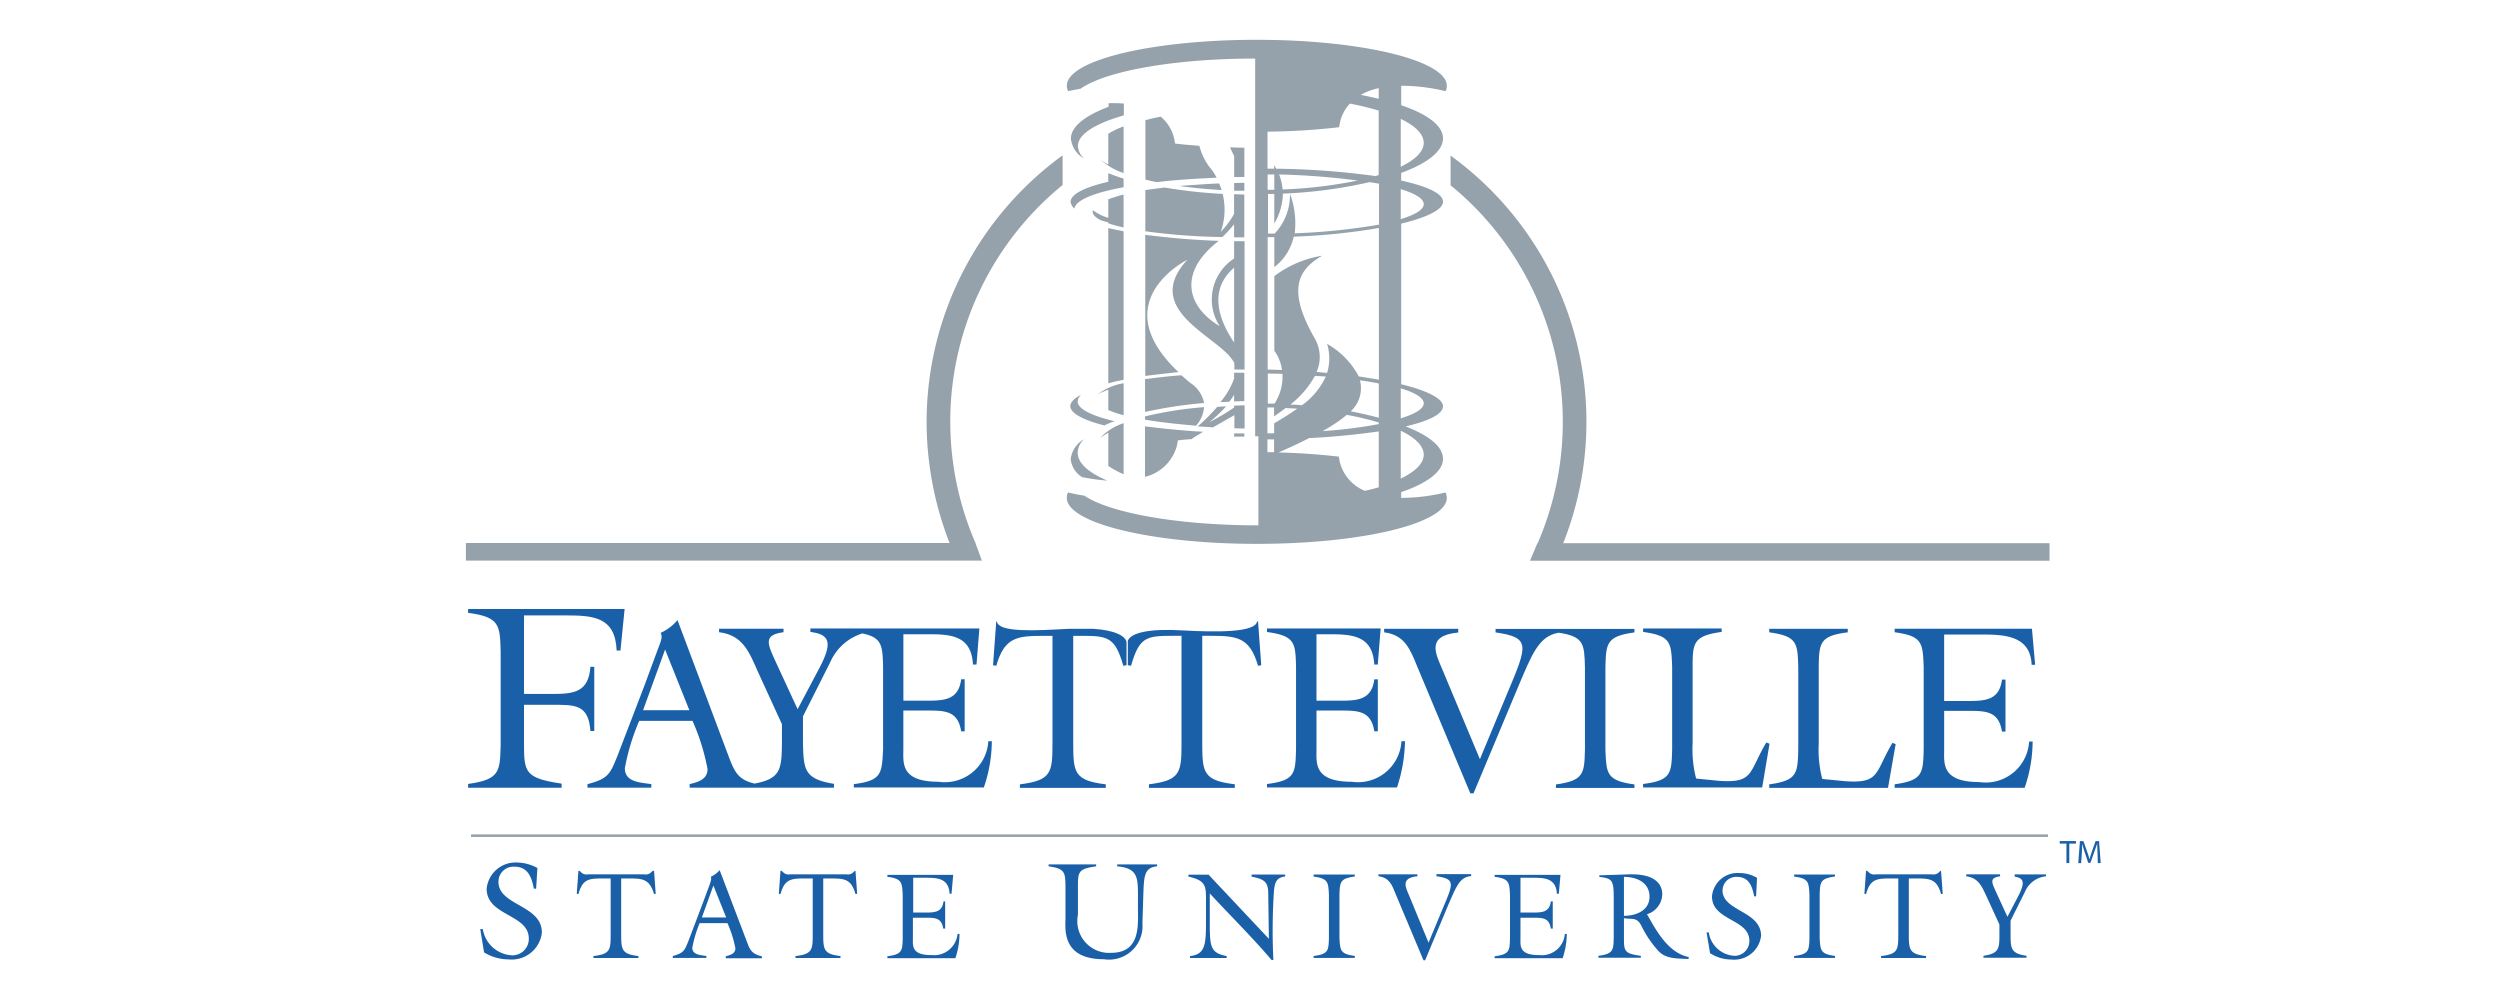 <?xml version="1.0" encoding="utf-8"?>
<svg xmlns="http://www.w3.org/2000/svg" width="150" height="60">
  <defs>
    <clipPath id="a">
      <path data-name="Rectangle 4704" transform="translate(119 192)" fill="#fff" stroke="#707070" d="M0 0h150v60H0z"/>
    </clipPath>
  </defs>
  <g data-name="Mask Group 777" transform="translate(-119 -192)" clip-path="url(#a)">
    <path data-name="Path 97038" d="M183.851 197.314c1.495-1.052 5.612-1.8 10.46-1.8v22.662h.192v5.345c-4.828 0-8.927-.748-10.44-1.782a9.918 9.918 0 0 1-.978-.192.645.645 0 0 0-.076.327c0 1.513 5.1 2.758 11.4 2.758s11.4-1.225 11.4-2.758a.925.925 0 0 0-.076-.327 11.45 11.45 0 0 1-2.662.327v-.345c1.571-.537 2.509-1.243 2.509-1.992s-.842-1.4-2.241-1.954c1.417-.327 2.241-.748 2.241-1.207s-.938-.938-2.509-1.321v-9.636c1.571-.383 2.509-.842 2.509-1.321s-.938-.92-2.509-1.265v-.459c1.571-.575 2.509-1.3 2.509-2.07s-.938-1.457-2.509-1.992v-1.166a11.319 11.319 0 0 1 2.662.325.622.622 0 0 0 .076-.325c0-1.513-5.1-2.758-11.4-2.758s-11.4 1.225-11.4 2.758a.9.9 0 0 0 .076.325c.249-.056.517-.1.766-.154Zm19.194 1.82c.882.421 1.379.92 1.379 1.435s-.5 1.014-1.379 1.435v-2.874Zm0 4.215c.882.267 1.379.575 1.379.9s-.5.631-1.379.9v-1.8Zm0 11.951c.882.267 1.379.575 1.379.9s-.5.631-1.379.9v-1.8Zm0 2.545c.882.421 1.379.92 1.379 1.435s-.5 1.016-1.379 1.435v-2.874Zm-7.6 1.285h-.4v-.766h.4Zm0-1.132h-.4v-1.552h.4v.537c.23-.154.459-.327.691-.5.229.018.459.018.691.038-.421.307-.9.595-1.379.882v.593Zm1.188-11.8a37.678 37.678 0 0 0 5.1-.519v9.1c-.383-.058-.784-.134-1.207-.192a4.831 4.831 0 0 0-1.9-1.954 2.979 2.979 0 0 1 0 1.742l-.631-.058a2.22 2.22 0 0 0-.1-1.992c-1.629-2.836-1.112-4.1.439-4.982a6.438 6.438 0 0 0-2.874 1.225v4.478a2.5 2.5 0 0 1 .459 1.15c-.285 0-.575-.02-.86-.02v-7.949h.4v1.8a3.17 3.17 0 0 0 1.168-1.84Zm3.966 8.622c.4.056.784.116 1.13.192v2.05a28.77 28.77 0 0 0-1.686-.383 1.884 1.884 0 0 0 .555-1.858m-2.05-.23a4.322 4.322 0 0 1-1.435 1.724 7.932 7.932 0 0 0-.691-.038 5.8 5.8 0 0 0 1.475-1.724Zm-2.6-.154a2.96 2.96 0 0 1-.479 1.78h-.4v-1.8c.287 0 .595 0 .882.02Zm4.931 7.009a2.538 2.538 0 0 1-1.495-1.742c-.02-.1-.038-.21-.056-.307a39.693 39.693 0 0 0-3.62-.249 31.102 31.102 0 0 0 1.84-.862c1.553-.076 2.97-.23 4.177-.4v3.351c-.267.076-.537.154-.842.21Zm.844-4a28.1 28.1 0 0 1-3.373.421 7.741 7.741 0 0 0 .671-.4 7.445 7.445 0 0 0 .784-.575 16.612 16.612 0 0 1 1.916.459v.1Zm0-20.154v.631c-.345-.076-.691-.154-1.074-.23a3.45 3.45 0 0 1 1.074-.4m-6.668 2.607a40.766 40.766 0 0 0 4.291-.267l.056-.307a2.421 2.421 0 0 1 .595-1.112c.575.116 1.15.249 1.724.421v3.87l-.192.058a47.966 47.966 0 0 0-5.958-.441l-.02-.038c-.038-.058-.056-.116-.1-.174v.21h-.4v-2.223Zm5.4 2.932a27.226 27.226 0 0 1-4.5.537 2.929 2.929 0 0 0-.21-.9 43.537 43.537 0 0 1 4.712.363m-5.4-.363h.4v.92h-.4Zm0 1.168h.4v1.78a3.728 3.728 0 0 0 .517-1.8 28.242 28.242 0 0 0 5.211-.691c.192.038.383.058.555.1v2.453a37.805 37.805 0 0 1-5.057.519 5.027 5.027 0 0 0-.287-2.375 3.338 3.338 0 0 1-.92 2.393h-.397v-2.375h-.02Z" fill="#95a2ab"/>
    <path data-name="Path 97039" d="m184.062 201.527-.02-.02Z" fill="#95a2ab"/>
    <path data-name="Path 97040" d="M186.435 198.214a7.451 7.451 0 0 0-.92-.02v.212c-1.417.537-2.261 1.188-2.261 1.916a1.571 1.571 0 0 0 .784 1.188 1.115 1.115 0 0 1-.365-.746c0-.708 1.054-1.359 2.758-1.84v-.708Z" fill="#95a2ab"/>
    <path data-name="Path 97041" d="M185.038 201.585a3.867 3.867 0 0 0 1.379.8v-2.8a5.136 5.136 0 0 0-.92.439v1.847a2.951 2.951 0 0 1-.459-.287Z" fill="#95a2ab"/>
    <path data-name="Path 97042" d="M186.418 216.911v-1.916a3.432 3.432 0 0 0-1.533.651 5.856 5.856 0 0 1 .613-.267v1.225a5.926 5.926 0 0 0 .92.307" fill="#95a2ab"/>
    <path data-name="Path 97043" d="m193.66 216.318-.613.02v.116a14.541 14.541 0 0 1-1.495.882 7.939 7.939 0 0 0 1.014-.958l-.537.038a11.12 11.12 0 0 1-1.168 1.168l.92.056c.441-.249.86-.5 1.283-.728v.784l.613.018v-1.4h-.02Z" fill="#95a2ab"/>
    <path data-name="Path 97044" d="M193.659 206.471h-.613v1.034l-.1.076a2.928 2.928 0 0 0-.766 3.986c-1.818-1.074-2.567-3.028-.249-4.962l.192-.154a46.234 46.234 0 0 1-4.407-.363v8.468a121.57 121.57 0 0 1 1.992-.23c-4.5-4.253.537-6.744.537-6.744-2.8 3.028 1.84 4.578 2.74 6.073a.4.4 0 0 1 .076.154v.363h.613v-7.7h-.02Zm-.613 1.589v4.483a.81.81 0 0 0-.056-.076c-1.435-2.2-.92-3.565.056-4.407" fill="#95a2ab"/>
    <path data-name="Path 97045" d="M183.466 204.517c.056-.5 1.168-.958 2.95-1.283v-.519c-.327-.1-.631-.21-.92-.325v.517c-1.417.327-2.261.746-2.261 1.207a.683.683 0 0 0 .23.4Z" fill="#95a2ab"/>
    <path data-name="Path 97046" d="M193.048 203.443h.611v-.477l-.611.018Z" fill="#95a2ab"/>
    <path data-name="Path 97047" d="M193.66 200.859c-.287 0-.575 0-.86-.02.076.174.154.345.249.517v1.265h.613v-1.762Z" fill="#95a2ab"/>
    <path data-name="Path 97048" d="M187.701 220.609a2.611 2.611 0 0 0 1.916-1.878c.018-.1.038-.192.056-.307.267-.038.537-.056.824-.076a2.585 2.585 0 0 1 .345-.23l.345-.212a50.002 50.002 0 0 1-3.487-.325v3.028" fill="#95a2ab"/>
    <path data-name="Path 97049" d="M187.701 217.178c.882.154 1.916.267 3.066.363a1.957 1.957 0 0 0 .479-1.112 22.312 22.312 0 0 0-3.543.555v.192Z" fill="#95a2ab"/>
    <path data-name="Path 97050" d="M190.441 214.995c-.192-.154-.383-.327-.555-.479-.8.056-1.533.154-2.183.23v1.97a27.651 27.651 0 0 1 3.543-.537 1.852 1.852 0 0 0-.8-1.187" fill="#95a2ab"/>
    <path data-name="Path 97051" d="M193.66 214.364h-.613v.345a4.555 4.555 0 0 1-.824 1.417l.537-.02c.1-.134.192-.267.287-.421v.4l.613-.02v-1.7" fill="#95a2ab"/>
    <path data-name="Rectangle 4712" fill="#95a2ab" d="M193.048 218.005h.613v.192h-.613z"/>
    <path data-name="Path 97052" d="M186.417 203.673a8.565 8.565 0 0 0-.92.287v1.112a2.824 2.824 0 0 1-.92-.459c0 .02-.02.058-.02.076 0 .192.192.383.517.537.134.038.267.076.421.116v.056a7.862 7.862 0 0 0 .92.249v-1.974Z" fill="#95a2ab"/>
    <path data-name="Path 97053" d="M185.268 217.523a4.214 4.214 0 0 1 .613-.249c-1.4-.327-2.223-.746-2.223-1.188a.647.647 0 0 1 .21-.4c-.421.21-.651.459-.651.691.02.421.766.824 2.05 1.15Z" fill="#95a2ab"/>
    <path data-name="Path 97054" d="M185.497 214.995c.287-.076.595-.154.92-.21v-8.907c-.325-.058-.631-.134-.92-.192v9.311Z" fill="#95a2ab"/>
    <path data-name="Path 97055" d="M186.417 220.456v-3.066a3.328 3.328 0 0 0-1.417.9 4.287 4.287 0 0 1 .5-.325v1.992a5.447 5.447 0 0 0 .92.5Z" fill="#95a2ab"/>
    <path data-name="Path 97056" d="M189.445 200.301a2.41 2.41 0 0 0-.8-1.3c-.327.056-.631.134-.92.21v3.565c.21.056.439.1.671.154 1.092-.134 2.3-.21 3.6-.267a2.865 2.865 0 0 0-.421-.633 3.579 3.579 0 0 1-.613-1.283c-.5-.038-.978-.076-1.457-.134-.018-.116-.038-.21-.056-.307" fill="#95a2ab"/>
    <path data-name="Path 97057" d="M189.75 203.156c.784.116 1.649.192 2.547.249a3.459 3.459 0 0 0-.154-.4c-.842.038-1.649.1-2.393.154" fill="#95a2ab"/>
    <path data-name="Path 97058" d="M192.357 203.634a29.992 29.992 0 0 1-3.487-.383c-.4.056-.784.1-1.15.154v2.471a37.036 37.036 0 0 0 4.616.345 6.6 6.6 0 0 0 .709-.766v.784h.613v-2.567l-.613-.02v1.188a5.405 5.405 0 0 1-.8 1.074 4.016 4.016 0 0 0 .116-2.279Z" fill="#95a2ab"/>
    <path data-name="Path 97059" d="M183.927 220.627a12.6 12.6 0 0 0 1.513.21c-1.132-.479-1.782-1.054-1.782-1.686a1.187 1.187 0 0 1 .383-.8 1.615 1.615 0 0 0-.8 1.187 1.439 1.439 0 0 0 .691 1.092Z" fill="#95a2ab"/>
    <path data-name="Path 97060" d="M148.908 244.899v-.038a.9.9 0 0 1 .958-.86c.822 0 1.034.651 1.168 1.321h.134l.076-1.243a2.637 2.637 0 0 0-1.205-.327 1.743 1.743 0 0 0-1.84 1.571c0 1.648 2.529 1.513 2.529 2.99a.982.982 0 0 1-1.092 1 1.867 1.867 0 0 1-1.667-1.571h-.155l.23 1.4a2.8 2.8 0 0 0 1.457.421 1.822 1.822 0 0 0 2.012-1.609c0-1.667-2.607-1.609-2.607-3.046Z" fill="#1a60a8"/>
    <path data-name="Path 97061" d="m158.178 244.248-.076.056a.462.462 0 0 1-.459.154h-3.347a.46.46 0 0 1-.459-.154l-.076-.056h-.056l-.1 1.379.1.018c.249-.92.651-.938 1.495-.938h.439v3.391c0 .9-.038 1.15-1.034 1.265v.116h2.7v-.116c-.978-.116-1.034-.365-1.034-1.265v-3.391h.459c.842 0 1.243.038 1.513.938l.1-.018-.1-1.379Z" fill="#1a60a8"/>
    <path data-name="Path 97062" d="m163.813 248.501-1.633-4.291a1.587 1.587 0 0 1-.537.4c.076.134-.02.307-.076.5l-.441 1.188-.822 2.163c-.23.575-.289.728-.938.9v.116h2.014v-.116c-.325-.058-.842-.058-.842-.5a7.612 7.612 0 0 1 .439-1.475h1.667a6.661 6.661 0 0 1 .479 1.513c0 .325-.307.4-.575.479v.116h2.165v-.116c-.575-.134-.709-.345-.9-.882Zm-2.7-1.453.691-1.916.766 1.916h-1.458Z" fill="#1a60a8"/>
    <path data-name="Path 97063" d="m170.305 244.248-.076.056a.462.462 0 0 1-.459.154h-3.35a.46.46 0 0 1-.459-.154l-.076-.056h-.056l-.1 1.379.1.018c.249-.92.669-.938 1.495-.938h.439v3.391c0 .9-.038 1.15-1.034 1.265v.116h2.7v-.116c-.978-.116-1.034-.365-1.034-1.265v-3.391h.439c.842 0 1.245.038 1.495.938l.1-.018-.1-1.379Z" fill="#1a60a8"/>
    <path data-name="Path 97064" d="M174.866 249.305c-1.207 0-1.092-.593-1.092-1.034v-1.207h.766c.555 0 .958 0 1.054.651h.116v-1.63h-.1c-.076.631-.5.669-1.052.669h-.766v-2.088h.709c.748 0 1.417.02 1.475.958h.116l.1-1.132h-3.949v.116c.882.116.882.345.92 1.092v2.585c-.02.746-.02.976-.92 1.092v.116h4.079a4.633 4.633 0 0 0 .249-1.457h-.118a1.415 1.415 0 0 1-1.589 1.265Z" fill="#1a60a8"/>
    <path data-name="Path 97065" d="M186.034 243.981c1.15.1 1.243.593 1.243 1.629v.86c0 1.014.174 2.7-1.609 2.7a1.906 1.906 0 0 1-1.992-2.279v-1.686c0-.9.02-1.074 1.092-1.225v-.116h-2.853v.116c1 .134 1 .383 1.014 1.225v1.84c0 .651-.267 2.509 2.3 2.509a2.01 2.01 0 0 0 2.317-2.146l.056-1.8c.038-1.092.076-1.553.824-1.629v-.116h-2.393v.116Z" fill="#1a60a8"/>
    <path data-name="Path 97066" d="M194.061 244.593c.842.154 1.034.345 1.034 1.054l.038 2.682-3.62-3.85h-1.208v.116c.938.21 1.054.5 1.054 1.225v1.092c0 1.667.038 2.337-.958 2.453v.116h2.2v-.116c-1.054-.21-1.014-.593-1.014-2.415v-1.341c1.245 1.341 2.547 2.624 3.716 4l.1-.02a35.862 35.862 0 0 1 .038-4.177c.056-.479.154-.766.669-.824v-.116h-2.01v.116h-.034Z" fill="#1a60a8"/>
    <path data-name="Path 97067" d="M197.816 244.593c.882.116.882.345.92 1.092v2.585c-.02.749-.02.978-.92 1.092v.116h2.471v-.121c-.882-.116-.882-.345-.92-1.092v-2.585c.02-.748.038-.978.92-1.092v-.116h-2.471v.116" fill="#1a60a8"/>
    <path data-name="Path 97068" d="M205.21 244.575c1.112.174 1 .421.363 1.916l-.86 2.07-1.168-2.836c-.192-.459-.537-1.052.5-1.15v-.116h-2.338v.116c.651.076.824.537 1.034 1.074l1.667 3.966h.1l1.4-3.351c.459-1.054.671-1.649 1.359-1.7v-.116h-2.08v.134h.018Z" fill="#1a60a8"/>
    <path data-name="Path 97069" d="M211.321 249.305c-1.207 0-1.092-.593-1.092-1.034v-1.207h.766c.555 0 .958 0 1.054.651h.116v-1.63h-.116c-.076.631-.5.669-1.054.669h-.766v-2.088h.709c.746 0 1.417.02 1.475.958h.116l.1-1.132h-3.95v.116c.882.116.882.345.92 1.092v2.585c-.018.746-.018.976-.92 1.092v.116h4.079a4.632 4.632 0 0 0 .249-1.457h-.116a1.388 1.388 0 0 1-1.571 1.265Z" fill="#1a60a8"/>
    <path data-name="Path 97070" d="m217.854 246.912-.038-.056a1.289 1.289 0 0 0 .92-1.207c0-.345-.154-1.243-1.992-1.188l-1.782.058v.1c.824.076.862.249.862 1.359v2.279c-.02.748-.02.978-.92 1.092v.116h2.547v-.116c-1-.134-1.014-.285-1.014-1.092v-1.168c.517.1.784-.1 1.074.517a6.524 6.524 0 0 0 1.014 1.475c.441.441 1 .421 1.782.459l.02-.116c-1.207-.249-1.916-1.513-2.471-2.511Zm-1.417.038v-2.337c.784 0 1.533.345 1.533 1.187s-.824 1.15-1.533 1.15" fill="#1a60a8"/>
    <path data-name="Path 97071" d="M222.356 245.417v-.038a.818.818 0 0 1 .86-.766c.728 0 .92.575 1.034 1.168h.116l.056-1.112a2.1 2.1 0 0 0-1.074-.287 1.537 1.537 0 0 0-1.629 1.4c0 1.475 2.241 1.341 2.241 2.662a.881.881 0 0 1-.958.9 1.647 1.647 0 0 1-1.475-1.4h-.134l.21 1.245a2.342 2.342 0 0 0 1.283.383 1.621 1.621 0 0 0 1.78-1.435c-.02-1.495-2.317-1.457-2.317-2.72Z" fill="#1a60a8"/>
    <path data-name="Path 97072" d="M226.647 244.593c.882.116.882.345.92 1.092v2.585c-.02.749-.02.978-.92 1.092v.116h2.453v-.121c-.882-.116-.882-.345-.92-1.092v-2.585c.018-.748.038-.978.92-1.092v-.116h-2.453Z" fill="#1a60a8"/>
    <path data-name="Path 97073" d="m235.44 244.248-.076.056a.462.462 0 0 1-.459.154h-3.351a.46.46 0 0 1-.459-.154l-.076-.056h-.056l-.1 1.379.1.018c.249-.92.669-.938 1.495-.938h.439v3.391c0 .9-.038 1.15-1.034 1.265v.116h2.7v-.116c-.978-.116-1.034-.365-1.034-1.265v-3.391h.439c.842 0 1.245.038 1.495.938l.1-.018-.1-1.379Z" fill="#1a60a8"/>
    <path data-name="Path 97074" d="M239.828 244.593c.631.076.691.363.249 1.207l-.631 1.208-.729-1.589c-.23-.519-.325-.748.287-.842v-.116h-2.03v.116c.746.1.938.613 1.225 1.225l.766 1.667v.595c0 .842-.02 1.15-.958 1.283v.116h2.585v-.116c-.938-.134-.958-.439-.958-1.283v-.824l.86-1.724a1.531 1.531 0 0 1 1.265-.938v-.116h-1.878v.134h-.054Z" fill="#1a60a8"/>
    <path data-name="Path 97075" d="M147.261 242.064h94.618v.154h-94.618v-.154" fill="#95a2ab"/>
    <path data-name="Path 97076" d="M177.528 224.575a18.308 18.308 0 0 1 5.229-21.475v-1.78a19.8 19.8 0 0 0-8.161 16 20.033 20.033 0 0 0 1.379 7.261h-29.021v1.054h30.957l-.383-1.054" fill="#95a2ab"/>
    <path data-name="Path 97077" d="M206.034 201.335v1.78a18.337 18.337 0 0 1 5.229 21.475h-.02l-.441 1.054h31.169v-1.054h-29.177a19.732 19.732 0 0 0-6.762-23.257Z" fill="#95a2ab"/>
    <path data-name="Path 97078" d="M152.702 239.019c-2.183-.327-2.261-.671-2.261-2.355v-2.375h1.724c1.321 0 2.146-.038 2.261 1.571h.23v-3.85h-.23c-.116 1.495-.938 1.627-2.261 1.627h-1.724v-4.712h2.491c1.649 0 2.99.076 3.066 2.108h.23l.249-2.491h-9.391v.229c1.9.249 1.916.728 1.954 2.355v5.556c-.038 1.627-.056 2.088-1.954 2.355v.229h5.612v-.249Z" fill="#1a60a8"/>
    <path data-name="Path 97079" d="M170.23 239.038v.21h7.8a8.619 8.619 0 0 0 .479-2.776h-.21a2.613 2.613 0 0 1-2.99 2.433c-2.3 0-2.108-1.15-2.108-1.972v-2.3h1.457c1.054 0 1.818.02 2.012 1.245h.21v-3.121h-.21c-.154 1.207-.958 1.283-2.012 1.283h-1.455v-3.986h1.359c1.417 0 2.72.018 2.816 1.818h.212l.172-2.165h-10.139v.21c1.225.154 1.341.691.459 2.317l-1.225 2.317-1.4-3.028c-.441-.976-.595-1.435.555-1.589v-.21h-3.87v.21c1.417.174 1.8 1.168 2.317 2.337l1.457 3.181v1.129c-.02 1.551-.058 2.146-1.649 2.433-.938-.23-1.168-.631-1.533-1.589l-3.084-8.219a2.82 2.82 0 0 1-1.016.766c.154.249-.02.595-.154.958l-.842 2.279-1.589 4.139c-.441 1.092-.555 1.379-1.8 1.7v.212h3.832v-.212c-.631-.1-1.589-.1-1.589-.958a13.031 13.031 0 0 1 .86-2.836h3.2a12.907 12.907 0 0 1 .9 2.892c0 .631-.595.784-1.074.9v.212h8.66v-.229c-1.8-.287-1.82-.862-1.86-2.471v-1.577l1.649-3.275a3.1 3.1 0 0 1 1.916-1.7c1.188.249 1.207.728 1.243 2.01v4.944c-.076 1.457-.076 1.878-1.762 2.088Zm-12.646-4.425 1.321-3.64 1.457 3.64Z" fill="#1a60a8"/>
    <path data-name="Path 97080" d="M195.019 239.038v.21h7.8a9.2 9.2 0 0 0 .479-2.776h-.21a2.613 2.613 0 0 1-2.99 2.433c-2.3 0-2.108-1.15-2.108-1.972v-2.3h1.457c1.054 0 1.818.02 2.012 1.245h.21v-3.12h-.21c-.154 1.205-.958 1.283-2.012 1.283h-1.458v-3.986h.651c1.417 0 2.72.02 2.816 1.818h.21l.174-2.165h-6.82v.212c1.686.229 1.706.651 1.742 2.088v4.944c-.038 1.457-.056 1.878-1.742 2.088Z" fill="#1a60a8"/>
    <path data-name="Path 97081" d="M206.494 229.94v-.21h-4.445v.21c1.245.154 1.571 1.034 1.992 2.07l3.178 7.59h.192l2.682-6.4c.824-1.954 1.243-3.046 2.433-3.237 1.513.23 1.533.671 1.571 2.07v4.944c-.038 1.435-.056 1.86-1.742 2.09v.21h4.712v-.21c-1.686-.23-1.686-.651-1.742-2.09v-4.944c.038-1.435.056-1.858 1.742-2.088v-.21h-8.333v.21c2.126.307 1.916.766.708 3.64l-1.648 3.966-2.261-5.4c-.363-.882-1.014-2.012.958-2.2Z" fill="#1a60a8"/>
    <path data-name="Path 97082" d="M217.586 239.038v.21h7.145l.441-2.624-.192-.076c-1.074 1.8-.728 2.453-2.854 2.3l-1.359-.134a7.07 7.07 0 0 1-.21-2.108v-4.6c0-1.435.056-1.86 1.742-2.09v-.21h-4.712v.21c1.686.23 1.686.651 1.742 2.09v4.944c-.038 1.457-.058 1.878-1.742 2.088" fill="#1a60a8"/>
    <path data-name="Path 97083" d="M229.866 229.94v-.21h-4.712v.21c1.686.229 1.7.651 1.742 2.088v4.944c-.038 1.435-.058 1.86-1.742 2.09v.21h7.127l.459-2.625-.192-.076c-1.074 1.8-.728 2.453-2.854 2.3l-1.359-.134a7.015 7.015 0 0 1-.211-2.108v-4.6c.02-1.457.058-1.878 1.742-2.088" fill="#1a60a8"/>
    <path data-name="Path 97084" d="M237.74 230.071c1.417 0 3.083 0 3.159 1.818h.21l-.192-2.164h-8.238v.21c1.686.23 1.686.651 1.742 2.088v4.944c-.038 1.435-.058 1.858-1.742 2.09v.21h7.8a8.62 8.62 0 0 0 .479-2.776h-.21a2.613 2.613 0 0 1-2.99 2.433c-2.3 0-2.108-1.15-2.108-1.972v-2.3h1.457c1.054 0 1.818.02 2.012 1.245h.21v-3.121h-.21c-.154 1.208-.958 1.283-2.012 1.283h-1.458v-3.986h2.088Z" fill="#1a60a8"/>
    <path data-name="Path 97085" d="M183.871 230.149c1.609 0 2.032.076 2.529 1.8l.192-.038v-1.4c-.1-.4-.8-.708-2.012-.784h-1.436c-2.07.116-4.233.23-4.331-.439h-.038l-.192 2.625.192.038c.5-1.742 1.265-1.8 2.874-1.8h.5v6.476c0 1.742-.076 2.2-1.954 2.433v.21h5.153v-.21c-1.878-.229-1.954-.691-1.954-2.433v-6.476h.477Z" fill="#1a60a8"/>
    <path data-name="Path 97086" d="M191.609 230.149c1.609 0 2.375.076 2.874 1.8l.192-.038-.192-2.625h-.056c-.1.671-2.433.651-4.5.537-1.954-.116-3.046.134-3.257.613v1.475l.192.038c.5-1.742.92-1.8 2.529-1.8h.5v6.477c0 1.742-.076 2.2-1.954 2.433v.212h5.153v-.212c-1.878-.23-1.954-.691-1.954-2.433v-6.477h.477Z" fill="#1a60a8"/>
    <path data-name="Path 97087" d="M242.586 242.617h.4v1.168h.172v-1.168h.4v-.154h-.978Z" fill="#1a60a8"/>
    <path data-name="Path 97088" d="M244.943 242.467h-.21l-.229.651c-.056.174-.1.307-.134.439-.038-.134-.076-.285-.134-.439l-.23-.651h-.21l-.1 1.321h.174l.038-.575c.02-.21.02-.421.02-.593.038.154.1.327.154.517l.212.631h.134l.229-.651c.076-.192.116-.345.174-.5 0 .174.02.383.02.575l.018.593h.174l-.1-1.321Z" fill="#1a60a8"/>
  </g>
</svg>